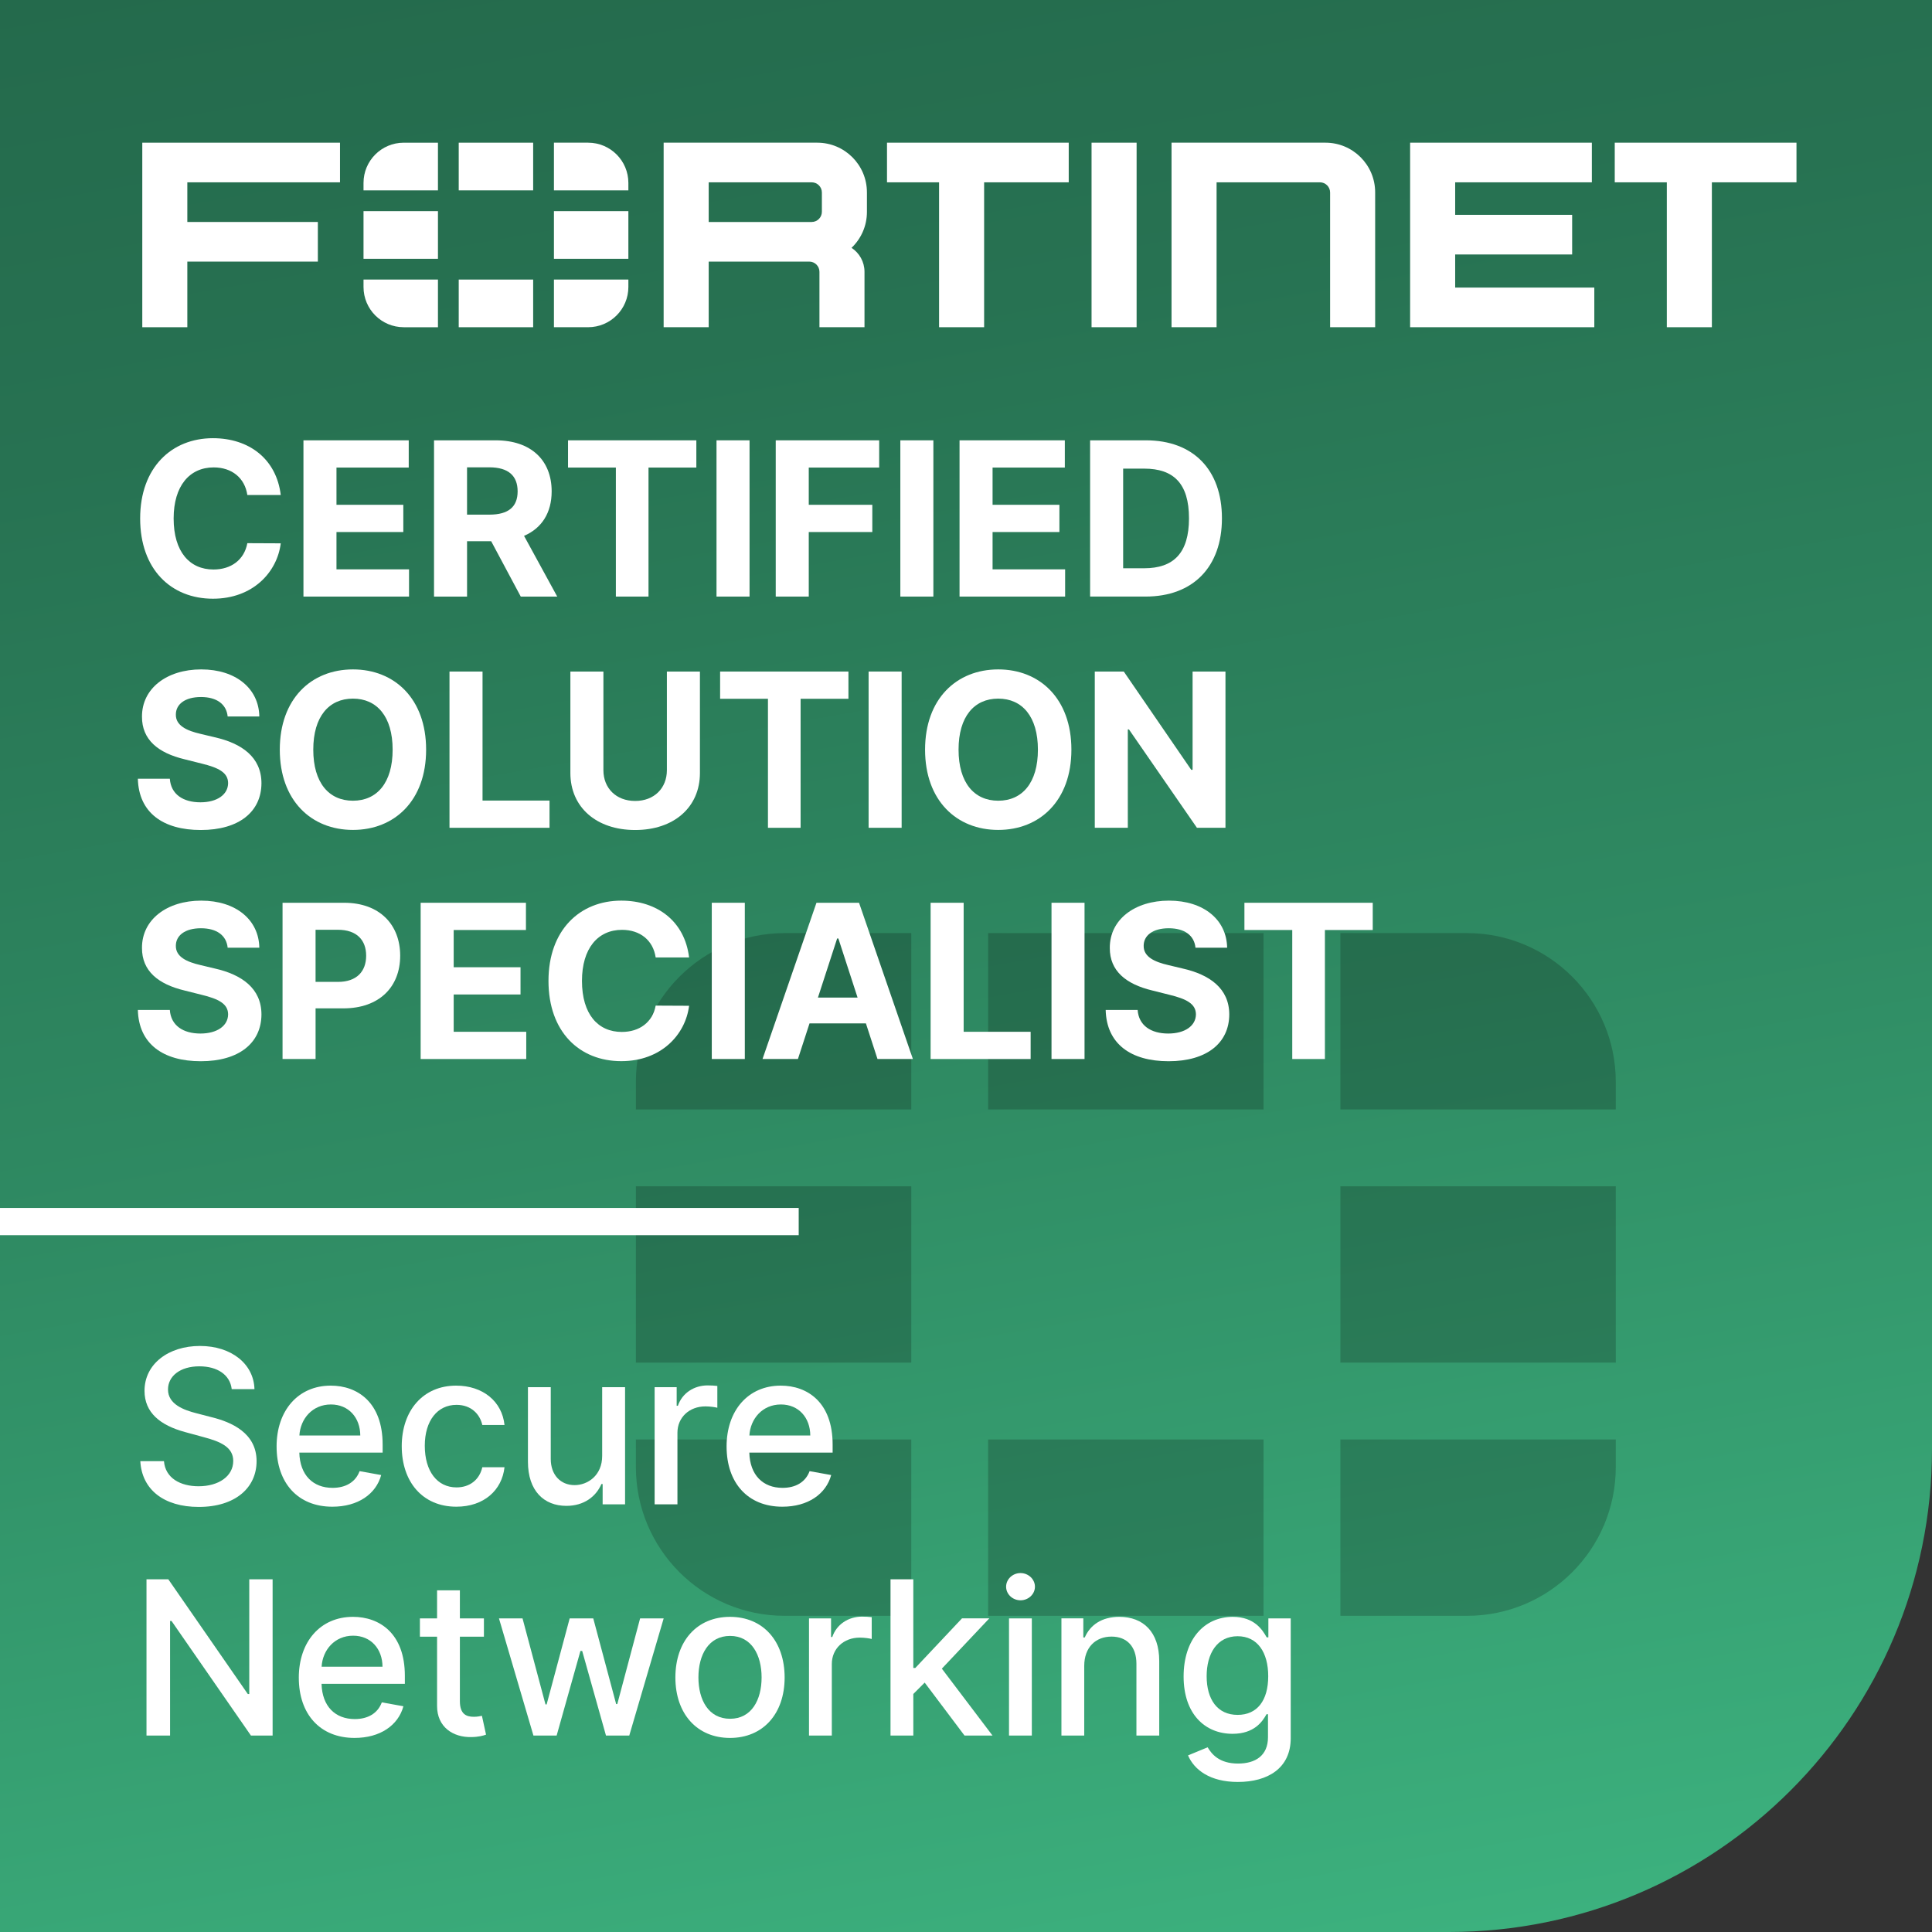 <?xml version="1.0" encoding="UTF-8"?>
<svg xmlns="http://www.w3.org/2000/svg" width="216" height="216" xmlns:xlink="http://www.w3.org/1999/xlink" viewBox="0 0 216 216">
  <rect x="0" y="0" width="216" height="216" fill="#333333" stroke="none"/>
  <defs>
    <style>
      .cls-1 {
        fill: none;
      }

      .cls-2 {
        mix-blend-mode: multiply;
        opacity: .2;
      }

      .cls-3 {
        fill: url(#linear-gradient);
      }

      .cls-4 {
        isolation: isolate;
      }

      .cls-5 {
        fill: #fff;
      }
    </style>
    <linearGradient id="linear-gradient" x1="128.241" y1="222.795" x2="86.274" y2="-15.212" gradientUnits="userSpaceOnUse">
      <stop offset="0" stop-color="#3cb17e"/>
      <stop offset=".431" stop-color="#2f8b63"/>
      <stop offset=".783" stop-color="#277252"/>
      <stop offset="1" stop-color="#246a4c"/>
    </linearGradient>
  </defs>
  <g class="cls-4">
    <g id="art_outlined" data-name="art outlined">
      <g>
        <path class="cls-3" d="M0,216V0h216v162c0,29.823-24.177,54-54,54H0Z"/>
        <g class="cls-2">
          <rect x="110.475" y="104.322" width="30.789" height="19.714"/>
          <rect x="71.093" y="132.629" width="30.789" height="19.714"/>
          <rect x="149.858" y="132.629" width="30.789" height="19.714"/>
          <rect x="110.475" y="160.937" width="30.789" height="19.714"/>
          <path d="M164.012,104.322c9.187,0,16.635,7.448,16.635,16.635v3.079h-30.789v-19.714h14.154Z"/>
          <path d="M149.858,180.651v-19.714h30.789v3.079c0,9.187-7.448,16.635-16.635,16.635h-14.154Z"/>
          <path d="M71.093,120.957c0-9.187,7.448-16.635,16.635-16.635h14.154v19.714h-30.789v-3.079Z"/>
          <path d="M87.728,180.651c-9.187,0-16.635-7.448-16.635-16.635v-3.079h30.789v19.714h-14.154Z"/>
        </g>
        <g>
          <path class="cls-5" d="M22.288,152.757c-2.149,0-3.505,1.101-3.505,2.585-.009,1.672,1.808,2.312,3.173,2.661l1.706.443c2.218.546,5.024,1.766,5.024,4.913,0,2.96-2.363,5.118-6.465,5.118-3.916,0-6.363-1.953-6.534-5.118h2.644c.153,1.902,1.842,2.807,3.873,2.807,2.243,0,3.872-1.126,3.872-2.832,0-1.553-1.441-2.167-3.309-2.661l-2.064-.563c-2.806-.759-4.546-2.184-4.546-4.614,0-3.011,2.687-5.016,6.193-5.016,3.548,0,6.022,2.03,6.099,4.828h-2.542c-.188-1.612-1.612-2.551-3.617-2.551Z"/>
          <path class="cls-5" d="M30.923,161.722c0-4.026,2.405-6.807,6.056-6.807,2.968,0,5.8,1.851,5.8,6.585v.904h-9.314c.068,2.524,1.535,3.94,3.719,3.94,1.45,0,2.559-.631,3.02-1.868l2.414.436c-.58,2.132-2.602,3.54-5.459,3.54-3.864,0-6.235-2.662-6.235-6.73ZM40.28,160.493c-.008-2.004-1.305-3.472-3.284-3.472-2.073,0-3.42,1.612-3.523,3.472h6.807Z"/>
          <path class="cls-5" d="M44.915,161.696c0-4.001,2.388-6.781,6.082-6.781,2.977,0,5.135,1.757,5.408,4.401h-2.482c-.273-1.229-1.262-2.252-2.883-2.252-2.132,0-3.548,1.766-3.548,4.572,0,2.857,1.391,4.657,3.548,4.657,1.459,0,2.559-.836,2.883-2.252h2.482c-.281,2.55-2.286,4.41-5.382,4.41-3.805,0-6.107-2.807-6.107-6.756Z"/>
          <path class="cls-5" d="M67.325,155.086h2.559v13.102h-2.508v-2.27h-.136c-.606,1.399-1.945,2.439-3.916,2.439-2.516,0-4.299-1.688-4.299-4.938v-8.333h2.55v8.026c0,1.782,1.092,2.926,2.67,2.926,1.433,0,3.088-1.058,3.079-3.284v-7.668Z"/>
          <path class="cls-5" d="M73.188,155.086h2.465v2.081h.136c.478-1.407,1.792-2.277,3.327-2.277.324,0,.827.025,1.083.06v2.439c-.205-.06-.802-.153-1.331-.153-1.808,0-3.13,1.236-3.13,2.951v8.001h-2.55v-13.102Z"/>
          <path class="cls-5" d="M81.233,161.722c0-4.026,2.405-6.807,6.056-6.807,2.968,0,5.8,1.851,5.8,6.585v.904h-9.314c.068,2.524,1.535,3.94,3.719,3.94,1.45,0,2.559-.631,3.02-1.868l2.414.436c-.58,2.132-2.602,3.54-5.459,3.54-3.864,0-6.235-2.662-6.235-6.73ZM90.59,160.493c-.008-2.004-1.305-3.472-3.284-3.472-2.073,0-3.42,1.612-3.523,3.472h6.807Z"/>
          <path class="cls-5" d="M30.477,194.038h-2.422l-8.879-12.812h-.162v12.812h-2.636v-17.469h2.44l8.888,12.828h.162v-12.828h2.61v17.469Z"/>
          <path class="cls-5" d="M33.407,187.572c0-4.026,2.405-6.807,6.056-6.807,2.968,0,5.8,1.851,5.8,6.585v.904h-9.314c.068,2.524,1.535,3.94,3.719,3.94,1.45,0,2.559-.631,3.02-1.868l2.414.436c-.58,2.132-2.602,3.54-5.459,3.54-3.864,0-6.235-2.662-6.235-6.73ZM42.764,186.344c-.008-2.004-1.305-3.472-3.284-3.472-2.073,0-3.42,1.612-3.523,3.472h6.807Z"/>
          <path class="cls-5" d="M54.102,182.983h-2.687v7.208c0,1.476.742,1.748,1.569,1.748.409,0,.725-.077.896-.11l.46,2.106c-.298.11-.844.265-1.654.272-2.013.043-3.83-1.108-3.821-3.488v-7.736h-1.919v-2.047h1.919v-3.139h2.55v3.139h2.687v2.047Z"/>
          <path class="cls-5" d="M55.784,180.937h2.636l2.567,9.621h.128l2.576-9.621h2.636l2.559,9.578h.128l2.551-9.578h2.635l-3.847,13.102h-2.602l-2.661-9.46h-.196l-2.661,9.46h-2.593l-3.855-13.102Z"/>
          <path class="cls-5" d="M75.509,187.547c0-4.077,2.414-6.781,6.107-6.781s6.107,2.704,6.107,6.781c0,4.052-2.414,6.756-6.107,6.756s-6.107-2.704-6.107-6.756ZM85.148,187.538c0-2.508-1.126-4.64-3.523-4.64-2.414,0-3.54,2.132-3.54,4.64s1.126,4.623,3.54,4.623c2.397,0,3.523-2.106,3.523-4.623Z"/>
          <path class="cls-5" d="M90.448,180.937h2.465v2.081h.136c.478-1.407,1.792-2.277,3.327-2.277.324,0,.827.025,1.083.06v2.439c-.205-.06-.802-.153-1.331-.153-1.808,0-3.13,1.236-3.13,2.951v8.001h-2.55v-13.102Z"/>
          <path class="cls-5" d="M99.559,176.569h2.55v9.911h.222l5.22-5.544h3.054l-5.305,5.621,5.664,7.48h-3.13l-4.453-5.92-1.271,1.271v4.648h-2.55v-17.469Z"/>
          <path class="cls-5" d="M112.484,177.396c0-.836.725-1.526,1.612-1.526.878,0,1.612.69,1.612,1.526s-.734,1.519-1.612,1.519c-.887,0-1.612-.683-1.612-1.519ZM112.809,180.937h2.55v13.102h-2.55v-13.102Z"/>
          <path class="cls-5" d="M121.219,194.038h-2.55v-13.102h2.448v2.132h.162c.605-1.39,1.894-2.303,3.864-2.303,2.678,0,4.461,1.697,4.461,4.938v8.334h-2.55v-8.026c0-1.902-1.049-3.037-2.781-3.037-1.774,0-3.054,1.194-3.054,3.284v7.779Z"/>
          <path class="cls-5" d="M132.823,196.256l2.192-.904c.452.75,1.28,1.816,3.404,1.816,1.936,0,3.343-.887,3.343-2.942v-2.576h-.162c-.46.836-1.39,2.192-3.795,2.192-3.096,0-5.476-2.227-5.476-6.406s2.329-6.67,5.493-6.67c2.439,0,3.343,1.484,3.795,2.295h.188v-2.124h2.499v13.392c0,3.369-2.576,4.896-5.911,4.896-3.13,0-4.879-1.364-5.57-2.968ZM141.788,187.401c0-2.652-1.194-4.469-3.42-4.469-2.303,0-3.463,1.953-3.463,4.469,0,2.576,1.186,4.325,3.463,4.325,2.201,0,3.42-1.621,3.42-4.325Z"/>
        </g>
        <g>
          <g>
            <rect class="cls-5" x="51.286" y="15.953" width="8.322" height="5.329"/>
            <rect class="cls-5" x="40.642" y="23.604" width="8.322" height="5.329"/>
            <rect class="cls-5" x="61.931" y="23.604" width="8.322" height="5.329"/>
            <rect class="cls-5" x="51.286" y="31.255" width="8.322" height="5.329"/>
            <path class="cls-5" d="M65.757,15.953c2.483,0,4.496,2.013,4.496,4.496v.832h-8.322v-5.329h3.826Z"/>
            <path class="cls-5" d="M61.931,36.584v-5.329h8.322v.832c0,2.483-2.013,4.496-4.496,4.496h-3.826Z"/>
            <path class="cls-5" d="M40.642,20.449c0-2.483,2.013-4.496,4.496-4.496h3.826v5.329h-8.322v-.832Z"/>
            <path class="cls-5" d="M45.138,36.584c-2.483,0-4.496-2.013-4.496-4.496v-.832h8.322v5.329h-3.826Z"/>
          </g>
          <g>
            <path class="cls-5" d="M96.923,21.506c0-3.067-2.487-5.554-5.554-5.554h-17.173v20.631h5.037v-7.336h11.242c.629,0,1.14.51,1.14,1.14v6.196h5.037v-6.196c0-1.121-.576-2.106-1.448-2.678,1.059-1.011,1.72-2.436,1.72-4.016v-2.187ZM91.887,23.677c0,.629-.51,1.14-1.14,1.14h-11.514v-4.433h11.514c.629,0,1.14.51,1.14,1.14v2.153Z"/>
            <path class="cls-5" d="M148.19,15.952h-17.206s-.005,0-.005,0v20.631h5.037v-16.2h11.552c.629,0,1.14.51,1.14,1.14v15.06h5.037v-15.077c0-3.067-2.487-5.554-5.554-5.554Z"/>
            <polygon class="cls-5" points="122.037 36.583 127.074 36.583 127.074 26.268 127.074 15.952 122.037 15.952 122.037 26.268 122.037 36.583"/>
            <polygon class="cls-5" points="119.485 15.952 108.378 15.952 99.168 15.952 99.168 20.384 104.989 20.384 104.989 36.583 110.026 36.583 110.026 20.384 119.485 20.384 119.485 15.952"/>
            <polygon class="cls-5" points="200.849 15.952 180.531 15.952 180.531 20.384 186.353 20.384 186.353 36.583 191.389 36.583 191.389 20.384 200.849 20.384 200.849 15.952"/>
            <polygon class="cls-5" points="162.69 32.152 162.69 28.45 175.768 28.45 175.768 24.019 162.69 24.019 162.69 20.384 177.971 20.384 177.971 15.952 157.653 15.952 157.653 36.583 178.246 36.583 178.246 32.152 162.69 32.152"/>
            <polygon class="cls-5" points="38.013 20.384 38.013 15.953 15.908 15.953 15.908 26.268 15.908 36.584 20.944 36.584 20.944 29.248 35.536 29.248 35.536 24.817 20.944 24.817 20.944 20.384 38.013 20.384"/>
          </g>
        </g>
        <rect class="cls-5" y="135.049" width="89.296" height="3.045"/>
        <g>
          <path class="cls-5" d="M27.653,55.345c-.281-1.919-1.74-3.088-3.762-3.088-2.704,0-4.478,2.073-4.478,5.707,0,3.736,1.8,5.707,4.453,5.707,1.97,0,3.438-1.075,3.787-2.943l3.736.017c-.401,3.216-3.104,6.192-7.583,6.192-4.674,0-8.137-3.275-8.137-8.973s3.522-8.973,8.137-8.973c4.043,0,7.097,2.32,7.583,6.354h-3.736Z"/>
          <path class="cls-5" d="M33.926,49.229h11.771v3.045h-8.078v4.163h7.472v3.045h-7.472v4.171h8.112v3.045h-11.805v-17.469Z"/>
          <path class="cls-5" d="M48.523,49.229h6.892c3.966,0,6.261,2.235,6.261,5.707,0,2.388-1.1,4.12-3.087,4.973l3.71,6.79h-4.077l-3.309-6.192h-2.696v6.192h-3.693v-17.469ZM54.725,57.537c2.115,0,3.147-.87,3.147-2.602,0-1.74-1.032-2.687-3.165-2.687h-2.491v5.289h2.508Z"/>
          <path class="cls-5" d="M63.505,49.229h14.347v3.045h-5.348v14.424h-3.65v-14.424h-5.348v-3.045Z"/>
          <path class="cls-5" d="M83.8,66.698h-3.693v-17.469h3.693v17.469Z"/>
          <path class="cls-5" d="M86.727,49.229h11.566v3.045h-7.873v4.163h7.105v3.045h-7.105v7.216h-3.693v-17.469Z"/>
          <path class="cls-5" d="M104.352,66.698h-3.693v-17.469h3.693v17.469Z"/>
          <path class="cls-5" d="M107.278,49.229h11.771v3.045h-8.078v4.163h7.472v3.045h-7.472v4.171h8.112v3.045h-11.805v-17.469Z"/>
          <path class="cls-5" d="M121.875,66.698v-17.469h6.244c5.271,0,8.495,3.275,8.495,8.717s-3.224,8.751-8.546,8.751h-6.193ZM127.915,63.533c3.284,0,5.016-1.689,5.016-5.587s-1.731-5.553-5.007-5.553h-2.354v11.14h2.346Z"/>
          <path class="cls-5" d="M22.467,77.929c-1.808,0-2.806.827-2.806,1.953-.025,1.254,1.245,1.817,2.764,2.167l1.569.375c3.037.682,5.229,2.226,5.237,5.135-.009,3.199-2.516,5.237-6.781,5.237-4.239,0-6.943-1.954-7.037-5.732h3.574c.119,1.749,1.501,2.635,3.42,2.635,1.876,0,3.088-.87,3.096-2.149-.008-1.177-1.066-1.723-2.968-2.184l-1.902-.478c-2.951-.708-4.768-2.184-4.759-4.759-.017-3.173,2.789-5.289,6.619-5.289,3.889,0,6.448,2.149,6.5,5.263h-3.54c-.136-1.373-1.22-2.175-2.985-2.175Z"/>
          <path class="cls-5" d="M39.461,92.787c-4.657,0-8.18-3.284-8.18-8.973s3.522-8.973,8.18-8.973c4.632,0,8.18,3.258,8.18,8.973s-3.548,8.973-8.18,8.973ZM39.461,78.107c-2.687,0-4.436,2.005-4.436,5.707s1.749,5.707,4.436,5.707,4.436-2.005,4.436-5.707-1.757-5.707-4.436-5.707Z"/>
          <path class="cls-5" d="M50.255,75.08h3.693v14.424h7.489v3.045h-11.183v-17.469Z"/>
          <path class="cls-5" d="M78.253,75.08v11.344c0,3.821-2.9,6.372-7.242,6.372s-7.242-2.551-7.242-6.372v-11.344h3.693v11.029c0,1.996,1.408,3.438,3.548,3.438s3.548-1.441,3.548-3.438v-11.029h3.693Z"/>
          <path class="cls-5" d="M80.509,75.08h14.347v3.045h-5.348v14.424h-3.65v-14.424h-5.348v-3.045Z"/>
          <path class="cls-5" d="M100.804,92.548h-3.693v-17.469h3.693v17.469Z"/>
          <path class="cls-5" d="M111.604,92.787c-4.657,0-8.18-3.284-8.18-8.973s3.522-8.973,8.18-8.973c4.632,0,8.18,3.258,8.18,8.973s-3.548,8.973-8.18,8.973ZM111.604,78.107c-2.687,0-4.436,2.005-4.436,5.707s1.749,5.707,4.436,5.707,4.436-2.005,4.436-5.707-1.757-5.707-4.436-5.707Z"/>
          <path class="cls-5" d="M137.009,92.548h-3.19l-7.6-10.995h-.128v10.995h-3.693v-17.469h3.242l7.54,10.986h.153v-10.986h3.676v17.469Z"/>
          <path class="cls-5" d="M22.467,103.78c-1.808,0-2.806.827-2.806,1.953-.025,1.254,1.245,1.817,2.764,2.167l1.569.375c3.037.682,5.229,2.226,5.237,5.135-.009,3.198-2.516,5.237-6.781,5.237-4.239,0-6.943-1.954-7.037-5.732h3.574c.119,1.749,1.501,2.636,3.42,2.636,1.876,0,3.088-.87,3.096-2.149-.008-1.177-1.066-1.723-2.968-2.184l-1.902-.478c-2.951-.708-4.768-2.184-4.759-4.76-.017-3.173,2.789-5.288,6.619-5.288,3.889,0,6.448,2.149,6.5,5.263h-3.54c-.136-1.373-1.22-2.175-2.985-2.175Z"/>
          <path class="cls-5" d="M31.588,100.931h6.892c3.966,0,6.261,2.448,6.261,5.919,0,3.489-2.337,5.886-6.354,5.886h-3.105v5.663h-3.693v-17.469ZM37.79,109.776c2.115,0,3.147-1.195,3.147-2.926s-1.032-2.9-3.165-2.9h-2.491v5.826h2.508Z"/>
          <path class="cls-5" d="M47.03,100.931h11.771v3.045h-8.078v4.163h7.472v3.045h-7.472v4.171h8.112v3.045h-11.805v-17.469Z"/>
          <path class="cls-5" d="M73.305,107.046c-.281-1.919-1.74-3.088-3.762-3.088-2.704,0-4.478,2.073-4.478,5.707,0,3.736,1.8,5.707,4.453,5.707,1.97,0,3.438-1.075,3.787-2.943l3.736.018c-.401,3.216-3.104,6.192-7.583,6.192-4.674,0-8.137-3.275-8.137-8.974s3.522-8.973,8.137-8.973c4.043,0,7.097,2.32,7.583,6.354h-3.736Z"/>
          <path class="cls-5" d="M83.271,118.399h-3.693v-17.469h3.693v17.469Z"/>
          <path class="cls-5" d="M85.251,118.399l6.031-17.469h4.759l6.022,17.469h-3.958l-1.296-3.983h-6.304l-1.296,3.983h-3.958ZM95.879,111.533l-2.149-6.611h-.136l-2.149,6.611h4.435Z"/>
          <path class="cls-5" d="M104.045,100.931h3.693v14.424h7.489v3.045h-11.183v-17.469Z"/>
          <path class="cls-5" d="M121.253,118.399h-3.693v-17.469h3.693v17.469Z"/>
          <path class="cls-5" d="M130.67,103.78c-1.808,0-2.806.827-2.806,1.953-.025,1.254,1.245,1.817,2.764,2.167l1.569.375c3.037.682,5.229,2.226,5.237,5.135-.009,3.198-2.516,5.237-6.781,5.237-4.239,0-6.943-1.954-7.037-5.732h3.574c.119,1.749,1.501,2.636,3.42,2.636,1.876,0,3.088-.87,3.096-2.149-.008-1.177-1.066-1.723-2.968-2.184l-1.902-.478c-2.951-.708-4.768-2.184-4.759-4.76-.017-3.173,2.789-5.288,6.619-5.288,3.889,0,6.448,2.149,6.5,5.263h-3.54c-.136-1.373-1.22-2.175-2.985-2.175Z"/>
          <path class="cls-5" d="M139.127,100.931h14.347v3.045h-5.348v14.424h-3.65v-14.424h-5.348v-3.045Z"/>
        </g>
        <rect class="cls-1" x="17.309" y="118.4" width="39.793" height="16.649"/>
        <rect class="cls-1" x="17.309" y="138.094" width="39.793" height="12.615"/>
      </g>
    </g>
  </g>
</svg>